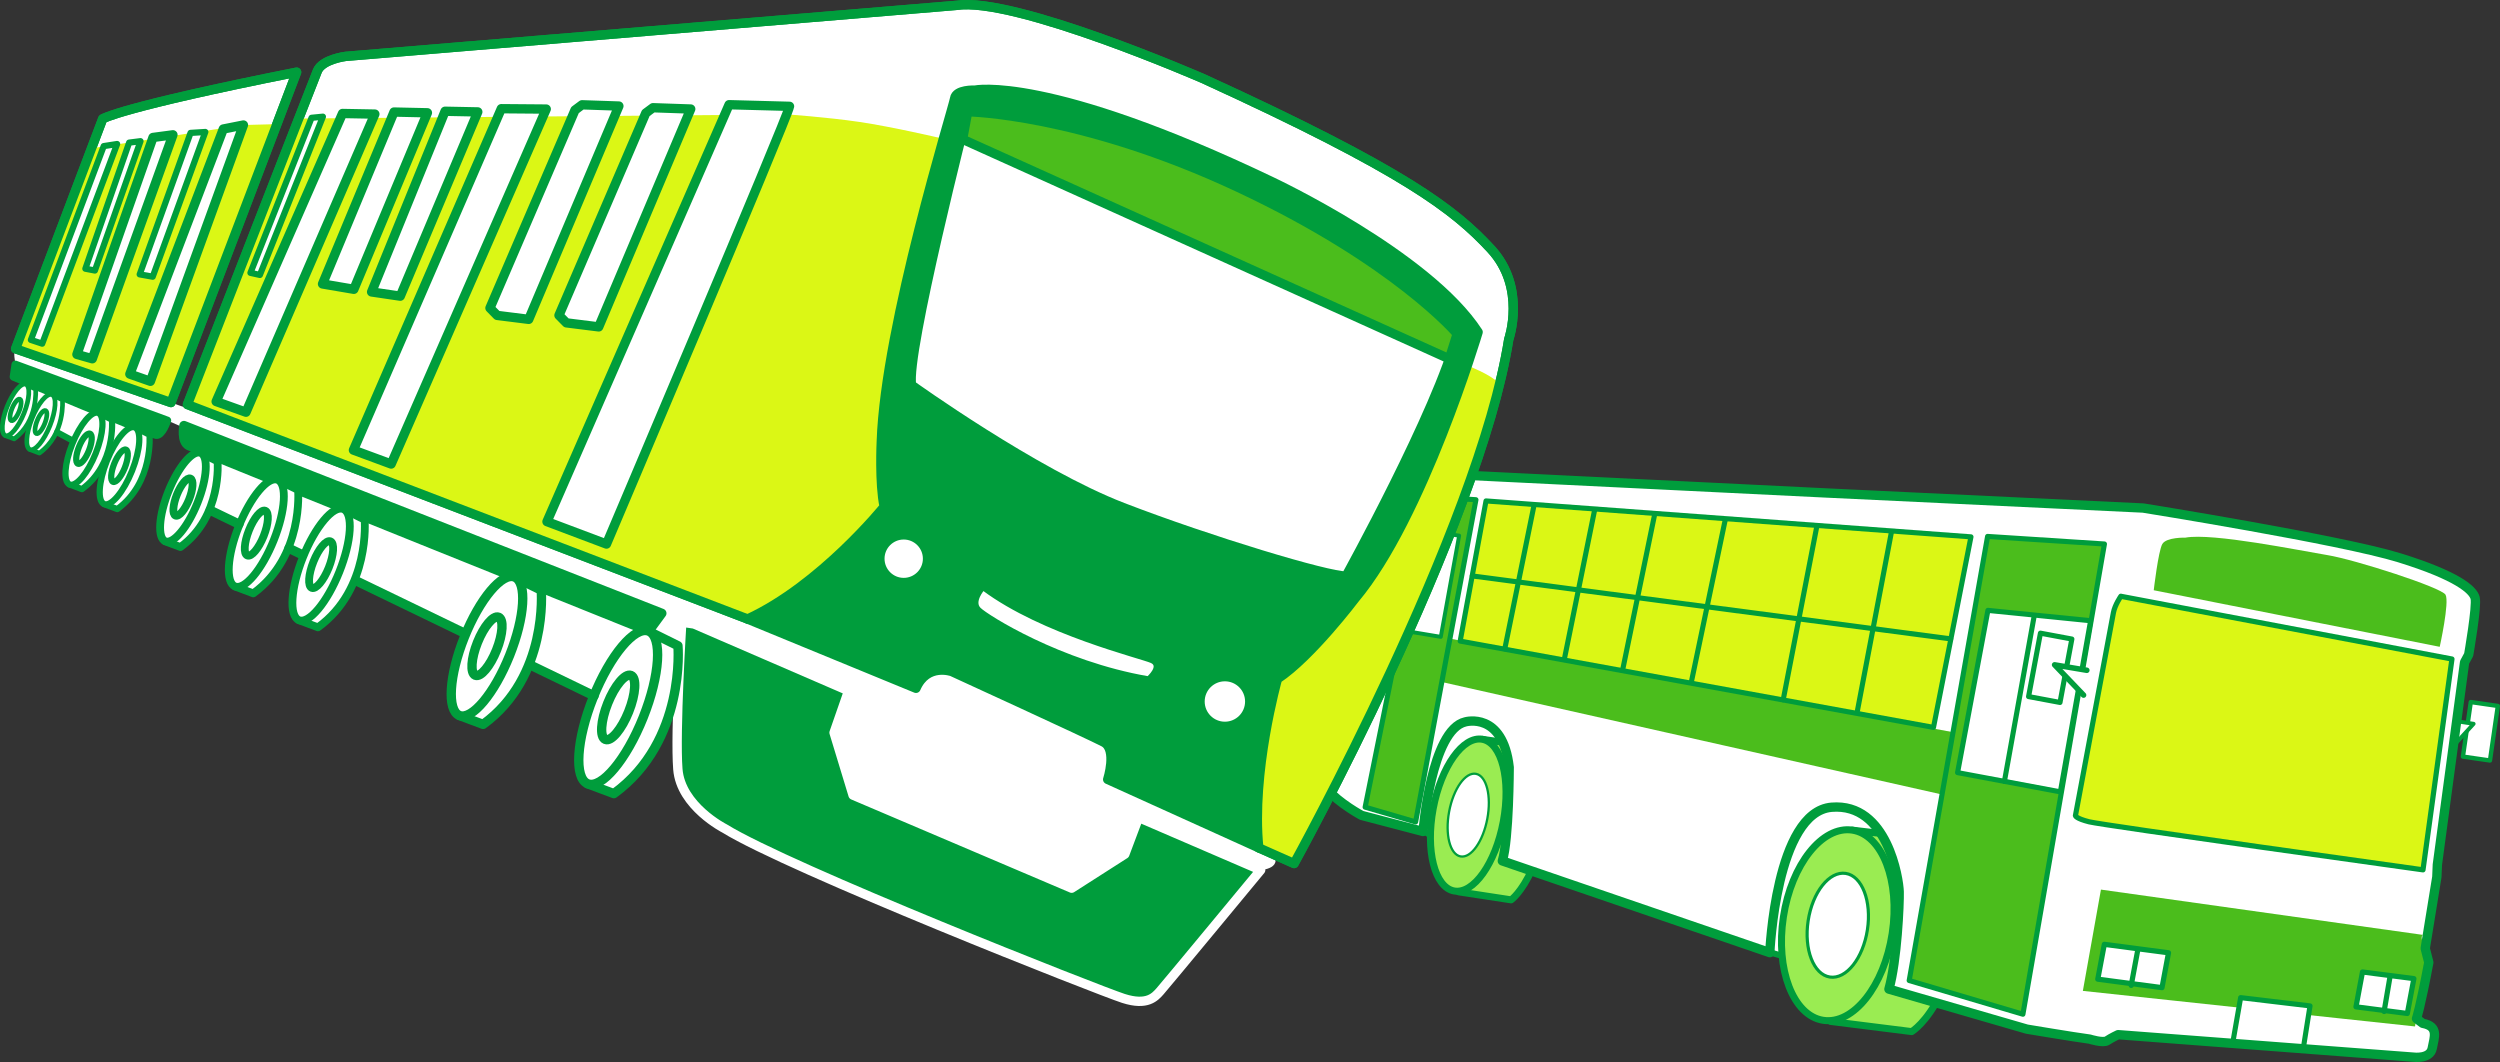 <?xml version="1.0" encoding="UTF-8"?>
<svg id="b" data-name="レイヤー_2" xmlns="http://www.w3.org/2000/svg" viewBox="0 0 537.95 228.54">
  <rect x="0" y="0" width="537.95" height="228.54" fill="#333333" stroke="none"/>
  <defs>
    <style>
      .d, .e, .f, .g, .h, .i, .j, .k, .l, .m, .n, .o, .p, .q, .r, .s, .t, .u, .v, .w, .x, .y, .z, .aa, .ab, .ac {
        stroke-linecap: round;
        stroke-linejoin: round;
      }

      .d, .e, .f, .g, .h, .i, .j, .k, .l, .m, .o, .p, .r, .s, .t, .u, .v, .w, .x, .y, .z, .aa, .ab, .ac {
        stroke: #009d3c;
      }

      .d, .e, .g, .ad {
        fill: #dbf715;
      }

      .d, .j, .u {
        stroke-width: 1.1px;
      }

      .e, .s {
        stroke-width: 1.12px;
      }

      .f, .i {
        stroke-width: 1.68px;
      }

      .f, .n, .w {
        fill: #009d3c;
      }

      .g {
        stroke-width: 1.08px;
      }

      .h, .k {
        fill: none;
      }

      .h, .m, .n, .v, .w {
        stroke-width: 2.01px;
      }

      .ae, .i, .l, .p, .q, .r, .s, .t, .u, .v, .x, .y, .z, .aa, .ab, .ac {
        fill: #fff;
      }

      .j, .m, .af {
        fill: #4bbd1c;
      }

      .k {
        stroke-width: 2.01px;
      }

      .l {
        stroke-width: 1.33px;
      }

      .n {
        stroke: #fff;
      }

      .o {
        fill: #9aec52;
        stroke-width: 1.51px;
      }

      .p {
        stroke-width: 1.01px;
      }

      .q {
        stroke: #9aec52;
        stroke-width: 1.13px;
      }

      .r {
        stroke-width: .94px;
      }

      .t {
        stroke-width: .68px;
      }

      .x {
        stroke-width: .67px;
      }

      .y {
        stroke-width: .49px;
      }

      .z {
        stroke-width: 1.25px;
      }

      .aa {
        stroke-width: 1.34px;
      }

      .ab {
        stroke-width: .85px;
      }

      .ac {
        stroke-width: 1.19px;
      }
    </style>
  </defs>
  <g id="c" data-name="イラスト_xFF08_動き_xFF09_">
    <g>
      <ellipse class="z" cx="322.33" cy="167.2" rx="17.63" ry="23.13" transform="translate(98.68 453.27) rotate(-79.4)"/>
      <ellipse class="l" cx="389.02" cy="188.01" rx="18.46" ry="24.8" transform="translate(132.66 535.8) rotate(-79.4)"/>
      <path class="o" d="M393.92,219.79l17.44,2.19s3.22-1.87,6.35-8.34,2.88-29.06,2.88-29.06l-6.02-4.07-15.98-1.88"/>
      <path class="o" d="M313.91,191.91l11.25,1.72s2.19-1.5,4.55-6.65c2.36-5.16,3.32-23.17,3.32-23.17l-3.72-3.24-10.32-1.48"/>
      <ellipse class="o" cx="395.46" cy="199.08" rx="20.7" ry="11.84" transform="translate(138.91 559.93) rotate(-81.31)"/>
      <ellipse class="t" cx="395.46" cy="199.08" rx="11.28" ry="6.45" transform="translate(138.91 559.93) rotate(-81.31)"/>
      <path class="q" d="M296.99,101.39s-4.2-.46-5.03,4-11.17,57.89-11.17,57.89c0,0,2.01,3.34,4.72,6.49,2.71,3.14,7.5,5.69,7.5,5.69l13.2,3.46s1.74-21.91,9.11-23.59c0,0,8.07-2.31,9.43,9.78,0,0-.03,15.45-1.48,20.14l57.56,19.74s1.28-30.29,13.3-31.29c12.02-.99,14.47,15.49,14.54,18.18s-.48,14.8-2.21,20.96l29.69,8.61s9.99,1.68,13.53,2.15c0,0,2.88.92,3.76.32s2.34-1.28,2.34-1.28l63.6,4.84s3.54.47,3.99-1.93,1.45-4.69-2.05-5.35l-1.34-1.01s.82-2.33,2.65-12.1l-.77-3.01,2.5-15.37.11-2.65,5.86-43.56.88-1.62s1.83-10.47,1.39-12.21-3.81-4.78-16.32-8.65c-12.51-3.87-55.12-10.7-55.12-10.7l-68.35-3.25-95.8-4.71Z"/>
      <path class="af" d="M452.08,191.43l-3.89,21.79,71.47,7.65.31-1.66s3.5-11.56,1.87-15.11-.04-2.87-.04-2.87l-69.73-9.81Z"/>
      <path class="af" d="M312.25,137.46l-1.99,9.3,107.92,24.27,1.61-4.53s.21-2.21.32-6.11c.04-1.54-.04-2.87-.04-2.87l-107.82-20.05Z"/>
      <path class="e" d="M456.37,128.3s-1.29,1.86-1.6,3.52-8.18,43.7-8.18,43.7c0,0,.08.59,2.96,1.32s71.83,10.33,71.83,10.33l6.23-45.36-71.24-13.5Z"/>
      <path class="af" d="M463.45,127.01l61.53,12.17s2.14-9.65,1.25-11.21-19.43-7.54-25.4-8.52c-5.97-.98-24.73-4.84-30.58-3.76,0,0-4.09-.12-4.96,1.37s-1.85,9.96-1.85,9.96Z"/>
      <polygon class="j" points="452.83 117.06 435.29 218.24 410.82 210.99 427.69 115.43 452.83 117.06"/>
      <polygon class="d" points="424.11 115.52 416.05 156.52 314.2 137.95 319.76 107.79 424.11 115.52"/>
      <path class="j" d="M317.59,107.54s-12.63,67.48-12.98,69.32l-10.86-3.18,13.46-66.82,10.37.67Z"/>
      <path class="g" d="M304.98,106.96l-5.86,27.91-9.54-2.03,5.01-26.09s.94-.94,1.7-.92,8.69,1.13,8.69,1.13Z"/>
      <line class="u" x1="330.09" y1="108.74" x2="323.8" y2="139.62"/>
      <line class="u" x1="343.1" y1="109.9" x2="336.63" y2="141.77"/>
      <line class="u" x1="356.08" y1="110.55" x2="349.17" y2="144.11"/>
      <line class="u" x1="371.21" y1="111.98" x2="363.92" y2="146.87"/>
      <line class="u" x1="390.97" y1="113.13" x2="383.71" y2="150.58"/>
      <line class="u" x1="407" y1="114.48" x2="399.61" y2="153.3"/>
      <line class="u" x1="316.81" y1="123.93" x2="419.74" y2="137.47"/>
      <line class="u" x1="292.24" y1="120.61" x2="301.71" y2="122.38"/>
      <polygon class="u" points="480.43 224.47 482.14 214.67 497.07 216.45 495.62 225.59 480.43 224.47"/>
      <polygon class="u" points="449.86 133.57 427.76 131.34 421.23 166.25 443.35 170.39 449.86 133.57"/>
      <line class="u" x1="437.69" y1="132.69" x2="431.31" y2="168.14"/>
      <rect class="u" x="437.72" y="136.77" width="6.88" height="13.88" transform="translate(33.97 -78.71) rotate(10.6)"/>
      <rect class="r" x="530.79" y="151.43" width="5.88" height="11.86" transform="translate(27.94 -74.61) rotate(8.21)"/>
      <polyline class="ac" points="449.04 144.23 442.11 143.06 448.34 149.57"/>
      <polyline class="ab" points="528.71 155.2 532.27 155.75 527.92 160.52"/>
      <polygon class="s" points="465.22 212.52 451.4 210.7 452.81 203.2 466.62 205.02 465.22 212.52"/>
      <polygon class="s" points="518.01 218.08 506.96 216.65 508.36 209.15 519.42 210.58 518.01 218.08"/>
      <line class="s" x1="460.03" y1="204.3" x2="458.59" y2="212.04"/>
      <line class="s" x1="514.29" y1="210.13" x2="513.01" y2="217.65"/>
      <polygon class="ab" points="308.04 114.4 303.62 135.97 310.03 137.04 313.98 115.26 308.04 114.4"/>
      <ellipse class="o" cx="315.94" cy="175.41" rx="16.6" ry="7.67" transform="translate(85.4 453.68) rotate(-79.4)"/>
      <ellipse class="y" cx="315.94" cy="175.41" rx="9.04" ry="4.18" transform="translate(85.4 453.68) rotate(-79.4)"/>
      <path class="k" d="M296.99,101.39s-4.2-.46-5.03,4-11.17,57.89-11.17,57.89c0,0,2.01,3.34,4.72,6.49,2.71,3.14,7.5,5.69,7.5,5.69l13.2,3.46s1.74-21.91,9.11-23.59c0,0,8.07-2.31,9.43,9.78,0,0-.03,15.45-1.48,20.14l57.56,19.74s1.28-30.29,13.3-31.29c12.02-.99,14.47,15.49,14.54,18.18s-.48,14.8-2.21,20.96l29.69,8.61s9.99,1.68,13.53,2.15c0,0,2.88.92,3.76.32s2.34-1.28,2.34-1.28l63.6,4.84s3.54.47,3.99-1.93,1.45-4.69-2.05-5.35l-1.34-1.01s.82-2.33,2.65-12.1l-.77-3.01,2.5-15.37.11-2.65,5.86-43.56.88-1.62s1.83-10.47,1.39-12.21-3.81-4.78-16.32-8.65c-12.51-3.87-55.12-10.7-55.12-10.7l-68.35-3.25-95.8-4.71Z"/>
    </g>
    <g>
      <path class="ae" d="M3.81,73.55s-1.32-.2-.5,4.88c.83,5.08,32.68,12.04,32.68,12.04l6.98,3.06,6.4,11.53,108.99,47.43,28.87,31.75,49.72,14.11,32.04-11.03s5.36.34,5.49-2.12c.14-2.46-71.36-55.16-71.36-55.16L46.51,86.4l-4.58,2.03-5.14-1.81L3.81,73.55"/>
      <path class="v" d="M270.85,182.43l7.61,3.38s39.69-71.84,46.19-112.78c0,0,3.9-11.14-3.87-19.49-7.77-8.36-18.26-16.67-61.93-36.64,0,0-40.63-17.72-53.08-15.74L74.39,12.13s-5.05.61-6.1,3.15-27.96,71.77-27.96,71.77l120.52,46.14"/>
      <polygon class="ae" points="44.46 96.03 39.37 106.97 130.77 151.34 139.89 134.45 44.46 96.03"/>
      <polygon class="ae" points="5.61 81.3 3.35 88.21 29.64 102.04 33.35 91.6 5.61 81.3"/>
      <path class="n" d="M146.71,133.88l2.65.39,33.24,14.38-3.13,9,4.09,13.45,47.04,20.02,11.44-7.32,2.97-7.9,26.26,11.32s-20.58,24.89-21.65,26.08-2.73,3.2-7.89,1.54-71.99-28-85.82-36.57c0,0-9.43-4.77-10.05-12.75s.85-31.64.85-31.64Z"/>
      <path class="v" d="M63.83,15.53l-27.04,71.09L3.36,75.06,22.1,25.57s3.67-2.46,41.73-10.04Z"/>
      <path class="w" d="M142.41,131.97l-102.83-40.4s-.65,3.46,1.02,4.31c1.68.85,98.99,39.94,98.99,39.94l2.82-3.85Z"/>
      <path class="f" d="M36,90.48s-1.09,3.32-2.42,3.13c-1.32-.2-30.66-12.52-30.66-12.52l.39-2.65,32.68,12.04Z"/>
      <g>
        <path class="v" d="M139.59,135.83l6.29,3.12s1.8,20.51-13.79,31.82l-5.63-2.11"/>
        <ellipse class="v" cx="133.03" cy="152.24" rx="17.68" ry="5.79" transform="translate(-57.72 219.24) rotate(-68.21)"/>
        <ellipse class="v" cx="133.03" cy="152.24" rx="7.42" ry="2.43" transform="translate(-57.72 219.24) rotate(-68.21)"/>
      </g>
      <g>
        <path class="i" d="M73.88,109.56l4.58,2.27s1.31,14.93-10.04,23.16l-4.1-1.54"/>
        <ellipse class="i" cx="69.1" cy="121.51" rx="12.87" ry="4.22" transform="translate(-69.38 140.55) rotate(-68.21)"/>
        <ellipse class="i" cx="69.1" cy="121.51" rx="5.4" ry="1.77" transform="translate(-69.38 140.55) rotate(-68.21)"/>
      </g>
      <g>
        <path class="i" d="M59.74,103.26l4.4,2.18s1.26,14.33-9.64,22.24l-3.93-1.48"/>
        <ellipse class="i" cx="55.15" cy="114.73" rx="12.35" ry="4.05" transform="translate(-71.85 123.34) rotate(-68.21)"/>
        <ellipse class="i" cx="55.15" cy="114.73" rx="5.19" ry="1.7" transform="translate(-71.85 123.34) rotate(-68.21)"/>
      </g>
      <g>
        <path class="i" d="M43.17,97.46l3.65,1.81s1.04,11.88-7.99,18.44l-3.26-1.22"/>
        <ellipse class="i" cx="39.37" cy="106.97" rx="10.24" ry="3.36" transform="translate(-74.57 103.81) rotate(-68.21)"/>
        <ellipse class="i" cx="39.37" cy="106.97" rx="4.3" ry="1.41" transform="translate(-74.57 103.81) rotate(-68.21)"/>
      </g>
      <g>
        <path class="aa" d="M29.01,91.98l3.16,1.57s.91,10.3-6.93,15.99l-2.83-1.06"/>
        <ellipse class="aa" cx="25.71" cy="100.22" rx="8.88" ry="2.91" transform="translate(-76.89 86.89) rotate(-68.21)"/>
        <ellipse class="aa" cx="25.71" cy="100.22" rx="3.73" ry="1.22" transform="translate(-76.89 86.89) rotate(-68.21)"/>
      </g>
      <g>
        <path class="aa" d="M21.15,88.86l2.95,1.46s.85,9.62-6.47,14.93l-2.64-.99"/>
        <ellipse class="aa" cx="18.07" cy="96.56" rx="8.29" ry="2.72" transform="translate(-78.3 77.49) rotate(-68.21)"/>
        <ellipse class="aa" cx="18.07" cy="96.56" rx="3.48" ry="1.14" transform="translate(-78.3 77.49) rotate(-68.21)"/>
      </g>
      <g>
        <path class="p" d="M11.18,84.93l2.26,1.12s.65,7.38-4.96,11.44l-2.02-.76"/>
        <ellipse class="p" cx="8.82" cy="90.83" rx="6.36" ry="2.08" transform="translate(-78.8 65.3) rotate(-68.21)"/>
        <ellipse class="p" cx="8.82" cy="90.83" rx="2.67" ry=".87" transform="translate(-78.8 65.3) rotate(-68.21)"/>
      </g>
      <g>
        <path class="p" d="M5.56,82.7l2.11,1.05s.61,6.89-4.63,10.69l-1.89-.71"/>
        <ellipse class="p" cx="3.35" cy="88.21" rx="5.94" ry="1.95" transform="translate(-79.8 58.57) rotate(-68.21)"/>
        <ellipse class="p" cx="3.35" cy="88.21" rx="2.49" ry=".82" transform="translate(-79.8 58.57) rotate(-68.21)"/>
      </g>
      <path class="aa" d="M12.3,93.02c1.11.59,2.24,1.21,3.37,1.81"/>
      <path class="v" d="M45.24,109.8c1.74.84,3.81,1.84,6.16,2.98"/>
      <path class="v" d="M62.19,117.99c.95.46,1.91.93,2.9,1.4"/>
      <path class="v" d="M76.59,124.96c7.81,3.78,15.99,7.73,23.63,11.42"/>
      <path class="v" d="M114.16,143.12c5.58,2.7,10.33,4.99,13.66,6.61"/>
      <g>
        <path class="v" d="M110.75,124.18l5.71,2.83s1.63,18.6-12.51,28.86l-5.1-1.91"/>
        <ellipse class="v" cx="104.79" cy="139.07" rx="16.03" ry="5.25" transform="translate(-63.24 184.74) rotate(-68.21)"/>
        <ellipse class="v" cx="104.79" cy="139.07" rx="6.73" ry="2.21" transform="translate(-63.24 184.74) rotate(-68.21)"/>
      </g>
      <path class="ad" d="M64.3,25.51l105.1-.89s8.47.58,15.53,1.62,17.5,3.49,17.5,3.49c0,0-11.02,43-11.91,54.1-.89,11.1-.27,25.19-.27,25.19,0,0-23.29,24.49-29.41,24.18l-120.52-46.14,23.97-61.55Z"/>
      <path class="ad" d="M315.64,78.61s5.12,1.96,6.66,3.69c0,0-8.42,36.6-24.65,65.13l-19.19,38.38-7.61-3.38s.65-26.71,4.03-36.35c0,0,13.81-11.1,22.96-26.26s17.81-41.21,17.81-41.21Z"/>
      <polygon class="ad" points="59.32 26.72 52.38 26.9 19.96 31.86 3.36 75.06 36.79 86.61 59.32 26.72"/>
      <path class="h" d="M270.85,182.43l7.61,3.38s39.69-71.84,46.19-112.78c0,0,3.9-11.14-3.87-19.49-7.77-8.36-18.26-16.67-61.93-36.64,0,0-40.63-17.72-53.08-15.74L74.39,12.13s-5.05.61-6.1,3.15-27.96,71.77-27.96,71.77l120.52,46.14"/>
      <path class="h" d="M63.83,15.53l-27.04,71.09L3.36,75.06,22.1,25.57s3.67-2.46,41.73-10.04Z"/>
      <path class="v" d="M117.7,112.25l12.8,4.82s39.06-91.98,39.39-94.19l-13.01-.35-39.18,89.71Z"/>
      <polygon class="v" points="76.05 96.85 84.17 99.85 117.54 23.47 107.87 23.39 76.05 96.85"/>
      <polygon class="v" points="46.51 86.4 52.93 88.7 80.66 24.55 73.7 24.42 46.51 86.4"/>
      <polygon class="v" points="84.78 24.11 91.97 24.27 76.14 62.25 69.4 61.1 84.78 24.11"/>
      <polygon class="v" points="95.77 23.94 79.96 62.82 86.13 63.73 102.81 24.08 95.77 23.94"/>
      <polygon class="v" points="125.25 22.55 123.73 23.68 105.43 66.28 106.99 67.87 113.77 68.72 133.17 22.82 125.25 22.55"/>
      <polygon class="v" points="140.51 23.18 138.96 24.33 120.28 67.85 121.88 69.47 128.83 70.34 148.63 23.46 140.51 23.18"/>
      <polygon class="aa" points="69.48 25.11 67.04 25.35 53.89 58.71 55.92 59.16 69.48 25.11"/>
      <polygon class="v" points="48.05 27.76 52.38 26.9 32.36 82.05 27.94 80.5 48.05 27.76"/>
      <polygon class="v" points="16.55 76.26 19.86 77.2 37.21 29.01 32.92 29.58 16.55 76.26"/>
      <polygon class="aa" points="6.65 73.14 9.08 73.95 25.2 30.99 22.32 31.44 6.65 73.14"/>
      <polygon class="aa" points="44.18 28.4 41 28.6 30.06 59.04 32.86 59.54 44.18 28.4"/>
      <polygon class="aa" points="30.23 30.38 27.79 30.69 18.37 57.82 20.42 58.21 30.23 30.38"/>
      <path class="w" d="M160.85,133.2c15.79-7.27,29.41-24.18,29.41-24.18-1.07-4.96-.62-14.09-.62-14.09.86-24.96,15.47-71.76,15.77-73.74s4.31-1.79,4.31-1.79c0,0,15.63-3.4,63.88,19.65,0,0,33.7,15.8,44.46,32.41,0,0-11.92,39.98-26.5,57.35,0,0-9.43,12.5-16.67,17.28,0,0-5.68,20.11-4.03,36.35l-32.51-14.72s2.08-6.45-.84-8.01c-2.92-1.56-32.67-15.19-32.67-15.19,0,0-5.35-1.92-7.74,3.59l-36.24-14.9Z"/>
      <circle class="v" cx="194.46" cy="120.22" r="5.13"/>
      <circle class="v" cx="263.57" cy="150.95" r="5.35"/>
      <path class="v" d="M208.23,24.05s-13.34,52.09-12.08,58.81c0,0,26.47,19.01,45.44,26.32,18.97,7.31,44.2,14.87,48.05,14.77,0,0,19.68-35.61,23.93-52.1,0,0-18.08-20.92-50.92-33.44,0,0-29.49-13.82-54.42-14.36h0Z"/>
      <path class="m" d="M311.87,77.23l-104.74-47.26,1.1-5.92s24.12.31,58.14,16.24c34.03,15.93,47.19,31.55,47.19,31.55l-1.7,5.38Z"/>
      <path class="x" d="M211.56,126.73s-2.39,2.7-.82,4.29c1.57,1.58,17.43,11.59,36.32,14.83,0,0,2.85-2.51.74-3.49s-23.47-6.08-36.24-15.63Z"/>
    </g>
  </g>
</svg>